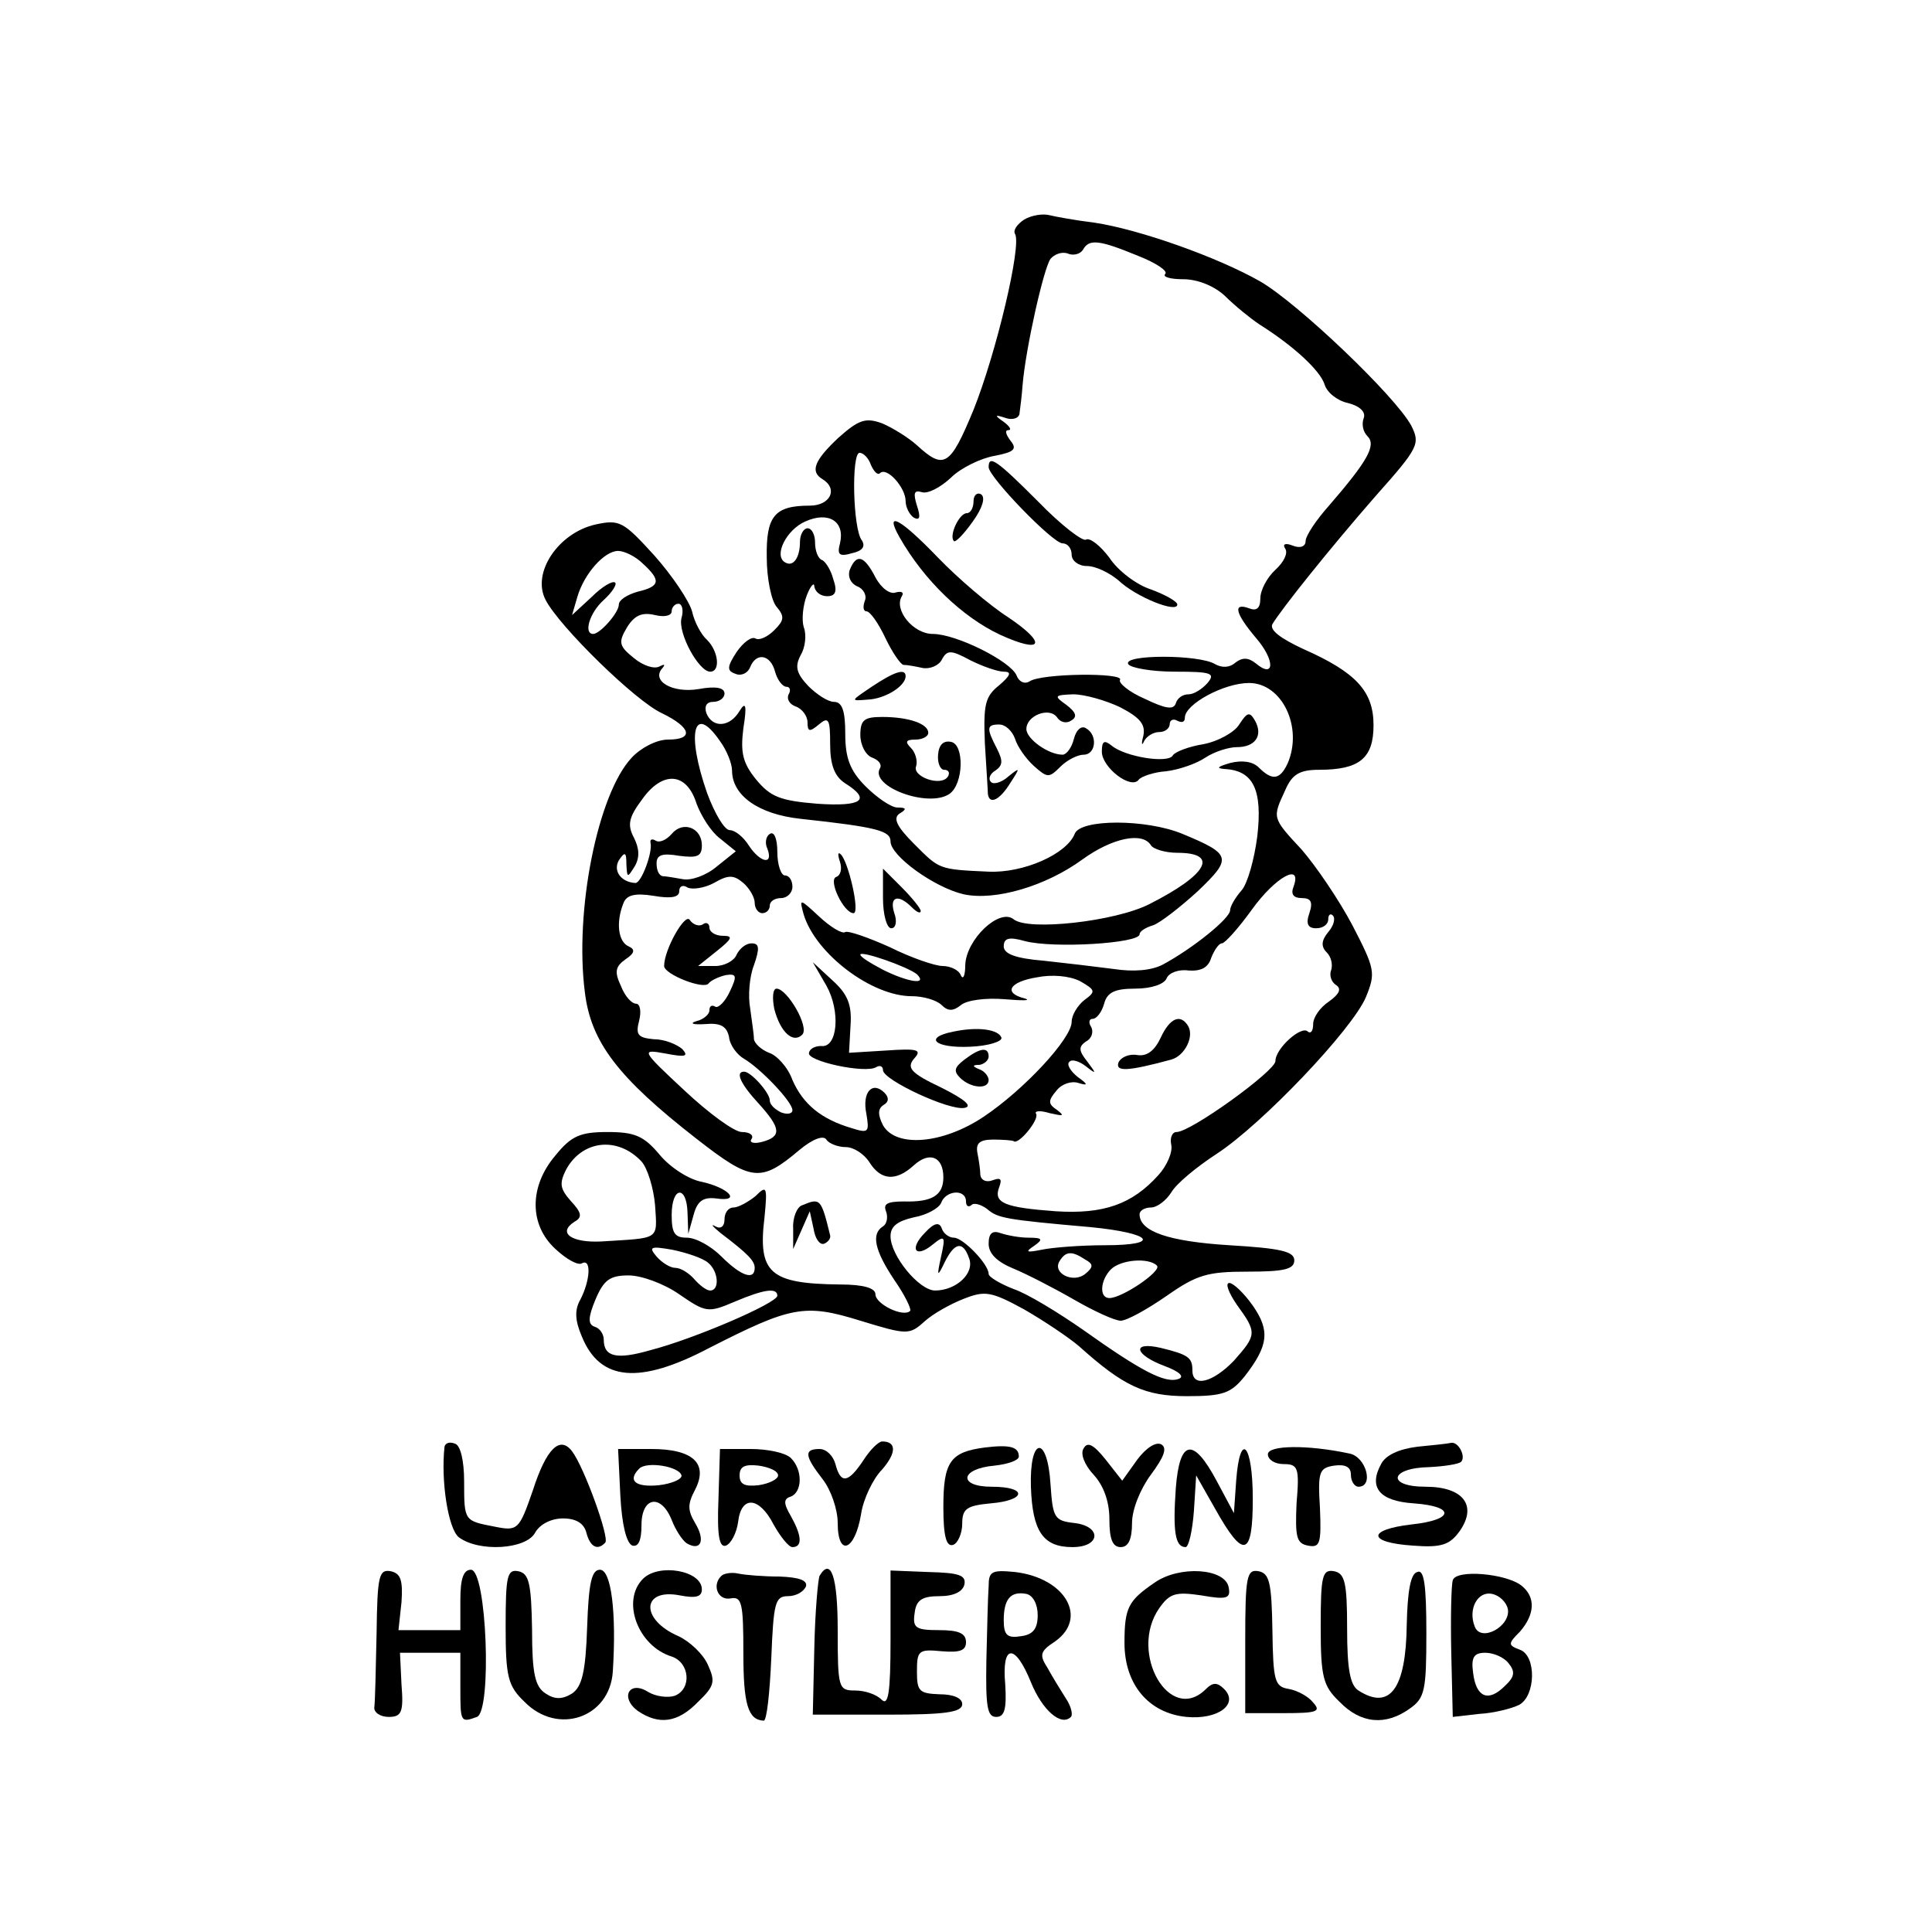 <?xml version="1.0" standalone="no"?>
<!DOCTYPE svg PUBLIC "-//W3C//DTD SVG 20010904//EN"
 "http://www.w3.org/TR/2001/REC-SVG-20010904/DTD/svg10.dtd">
<svg version="1.0" xmlns="http://www.w3.org/2000/svg"
 width="256pt" height="256pt" viewBox="0 0 256 256"
 preserveAspectRatio="xMidYMid meet">
<g transform="translate(0,256) scale(0.1,-0.1)"
fill="#000000" stroke="none">
<path d="M1357 2269 c-9 -6 -15 -14 -12 -19 9 -15 -25 -158 -55 -233 -31 -75
-39 -80 -75 -47 -11 10 -32 23 -46 29 -22 8 -31 5 -58 -19 -32 -30 -38 -45
-21 -55 21 -13 10 -35 -17 -35 -47 0 -58 -14 -57 -69 0 -27 6 -57 13 -65 11
-13 10 -18 -3 -31 -9 -9 -20 -14 -25 -11 -5 3 -16 -5 -25 -18 -13 -20 -13 -25
-1 -29 7 -3 16 1 19 9 8 20 27 17 33 -6 3 -11 10 -20 15 -20 5 0 6 -5 3 -10
-3 -6 1 -13 9 -16 9 -3 16 -13 16 -21 0 -13 3 -13 15 -3 13 11 15 7 15 -26 0
-28 6 -43 20 -52 35 -22 22 -31 -37 -27 -49 4 -62 9 -81 32 -18 22 -21 36 -17
68 5 31 3 36 -5 23 -13 -22 -36 -23 -44 -3 -3 9 0 15 9 15 8 0 15 5 15 11 0 8
-12 10 -34 6 -35 -6 -64 11 -48 28 4 5 2 5 -4 2 -7 -4 -22 1 -34 11 -20 16
-21 21 -9 41 10 16 20 20 37 16 12 -3 22 -1 22 5 0 5 4 10 9 10 5 0 7 -9 4
-19 -5 -20 23 -71 38 -71 14 0 11 27 -4 42 -8 7 -17 24 -20 38 -4 14 -26 47
-50 74 -41 45 -46 48 -78 41 -49 -11 -85 -64 -66 -100 18 -35 119 -134 154
-150 39 -19 43 -35 8 -35 -15 0 -36 -11 -48 -24 -45 -48 -76 -203 -62 -311 8
-66 44 -113 148 -194 73 -57 85 -58 136 -15 18 15 32 20 36 14 3 -5 15 -10 26
-10 10 0 24 -9 31 -20 15 -24 35 -26 59 -4 21 19 39 11 39 -16 0 -24 -15 -33
-52 -32 -22 0 -28 -3 -24 -13 3 -8 1 -17 -4 -20 -16 -10 -11 -32 15 -71 14
-20 23 -39 21 -41 -9 -9 -46 9 -46 22 0 8 -15 13 -47 13 -93 1 -109 15 -100
89 4 41 3 43 -12 28 -10 -8 -23 -15 -29 -15 -7 0 -12 -7 -12 -16 0 -9 -5 -13
-12 -9 -7 4 -4 0 7 -9 37 -28 45 -37 45 -46 0 -17 -18 -11 -44 15 -14 14 -34
25 -46 25 -16 0 -20 6 -20 30 0 38 20 40 21 3 l1 -28 7 25 c5 19 13 24 30 22
34 -5 17 14 -19 22 -17 3 -42 19 -56 36 -21 25 -33 30 -69 30 -36 0 -48 -5
-69 -31 -35 -41 -35 -92 0 -124 15 -14 30 -22 35 -19 13 7 11 -23 -2 -48 -8
-14 -7 -28 2 -49 24 -59 76 -64 169 -15 108 55 126 59 200 36 62 -19 65 -19
85 -1 11 10 34 23 52 30 28 11 36 10 80 -14 26 -15 59 -37 73 -49 59 -53 87
-66 143 -66 48 0 58 4 76 26 32 41 34 61 11 94 -12 17 -26 30 -31 30 -6 0 -1
-13 10 -29 27 -37 26 -40 -4 -74 -28 -29 -55 -36 -55 -13 0 17 -5 21 -42 30
-39 9 -35 -9 5 -24 19 -7 27 -14 19 -17 -18 -7 -51 11 -127 65 -33 23 -74 48
-92 54 -18 7 -33 16 -33 20 0 13 -34 48 -46 48 -7 0 -14 6 -16 12 -3 9 -10 8
-22 -5 -22 -22 -13 -35 10 -16 16 13 17 11 11 -16 -6 -27 -5 -28 5 -7 13 26
24 28 32 5 8 -20 -17 -43 -45 -43 -21 0 -59 46 -59 72 0 13 9 20 31 25 17 3
33 12 36 19 6 17 33 19 33 2 0 -6 3 -8 7 -5 3 4 13 1 21 -5 14 -12 23 -14 137
-24 82 -8 95 -24 19 -24 -32 0 -70 -3 -84 -6 -20 -4 -22 -3 -10 5 13 9 11 11
-7 11 -12 0 -28 3 -37 6 -11 4 -16 0 -16 -14 0 -13 11 -24 33 -33 17 -7 54
-26 80 -41 26 -15 54 -28 62 -28 8 0 35 15 61 33 40 28 54 32 107 32 48 0 62
3 62 15 0 12 -19 16 -86 20 -80 5 -119 18 -119 41 0 5 7 9 15 9 8 0 20 9 27
20 7 12 34 34 60 51 60 39 180 165 198 208 13 32 12 37 -18 95 -18 34 -48 78
-67 100 -40 43 -39 42 -22 79 9 21 19 27 45 27 53 0 72 15 72 59 0 45 -23 70
-93 101 -30 14 -45 25 -41 33 12 20 75 99 137 170 57 64 59 69 47 93 -21 39
-150 162 -200 191 -56 32 -160 69 -220 78 -25 3 -52 8 -60 10 -8 2 -23 0 -33
-6z m151 -48 c23 -9 40 -20 36 -24 -4 -4 7 -7 24 -7 19 0 41 -9 55 -22 13 -13
34 -30 46 -38 46 -29 80 -61 86 -79 3 -11 17 -22 31 -25 16 -4 24 -12 21 -20
-3 -8 -1 -18 5 -24 12 -12 0 -33 -51 -92 -17 -19 -31 -40 -31 -47 0 -7 -7 -10
-17 -6 -10 4 -14 2 -10 -4 4 -6 -2 -18 -13 -28 -11 -10 -20 -27 -20 -38 0 -13
-5 -17 -15 -13 -22 8 -18 -7 9 -39 26 -30 25 -55 0 -34 -10 8 -18 8 -27 1 -8
-7 -18 -7 -27 -2 -21 13 -123 13 -115 0 3 -5 31 -10 62 -10 48 0 54 -2 43 -15
-7 -8 -18 -15 -25 -15 -8 0 -15 -5 -17 -12 -3 -9 -14 -7 -41 6 -21 9 -35 21
-33 25 7 10 -105 9 -120 -2 -7 -4 -14 0 -17 8 -8 19 -80 55 -111 55 -26 0 -52
32 -41 50 3 5 0 7 -8 5 -7 -3 -19 5 -27 20 -15 29 -25 32 -34 10 -3 -9 1 -18
10 -22 8 -3 13 -12 10 -19 -3 -8 -2 -14 2 -14 5 0 16 -16 25 -35 9 -19 20 -35
24 -36 5 0 16 -2 25 -4 10 -2 22 3 26 11 7 13 12 13 38 -1 16 -8 36 -15 44
-15 11 0 9 -5 -6 -18 -19 -15 -21 -26 -19 -77 2 -33 4 -63 4 -67 2 -15 16 -8
30 15 13 20 13 21 -3 8 -9 -8 -20 -11 -23 -7 -4 4 -1 11 6 15 10 7 10 13 2 29
-14 27 -14 32 3 32 8 0 17 -8 21 -19 3 -10 14 -26 25 -36 18 -16 20 -16 35 -1
9 9 23 16 31 16 16 0 19 26 3 35 -6 4 -13 -2 -16 -14 -3 -12 -10 -21 -15 -21
-19 0 -48 21 -48 34 0 18 31 30 41 15 4 -6 12 -8 18 -4 9 5 7 11 -6 21 -17 12
-16 13 9 14 15 0 43 -8 62 -17 27 -14 34 -23 31 -38 -3 -11 -2 -14 1 -7 3 6
12 12 20 12 8 0 14 5 14 11 0 5 5 7 10 4 6 -3 10 -2 10 4 0 18 52 46 85 46 44
0 72 -59 51 -107 -10 -21 -20 -23 -38 -5 -8 8 -22 10 -38 6 -17 -5 -19 -7 -7
-8 38 -2 50 -28 43 -89 -4 -31 -13 -63 -21 -72 -8 -9 -15 -21 -15 -26 0 -11
-50 -51 -89 -72 -15 -8 -39 -10 -65 -6 -23 3 -65 8 -93 11 -37 3 -53 9 -53 19
0 11 7 13 28 7 38 -10 152 -3 152 9 0 4 8 9 18 12 9 3 36 24 59 45 46 44 45
49 -20 76 -48 20 -136 20 -143 0 -11 -27 -68 -52 -114 -50 -67 3 -65 3 -99 37
-23 23 -28 34 -19 40 10 6 9 8 -3 8 -8 0 -27 13 -42 28 -21 21 -27 38 -27 70
0 30 -4 42 -15 42 -8 0 -23 10 -34 21 -16 17 -18 26 -10 41 6 10 8 27 4 37 -3
10 -1 29 4 42 5 13 10 18 10 12 1 -7 8 -13 17 -13 11 0 14 6 8 23 -3 12 -11
24 -15 25 -5 2 -9 12 -9 23 0 10 -4 19 -10 19 -5 0 -10 -8 -10 -18 0 -21 -9
-34 -20 -27 -15 9 2 43 27 54 31 14 53 0 46 -29 -4 -15 -1 -18 16 -13 14 3 18
9 13 17 -12 15 -14 116 -3 116 5 0 12 -7 15 -16 4 -9 9 -14 12 -11 9 9 34 -19
34 -37 0 -8 5 -18 11 -22 8 -4 9 1 4 16 -5 16 -4 21 6 18 8 -3 25 6 39 19 13
13 40 26 58 29 26 5 30 9 21 20 -6 8 -8 14 -3 14 5 0 2 5 -6 11 -13 9 -12 10
3 5 9 -3 18 0 18 7 1 7 3 23 4 37 4 48 28 155 37 167 5 6 15 10 23 7 7 -3 16
-1 20 5 8 15 22 13 73 -8z m-656 -408 c24 -22 23 -30 -7 -37 -14 -4 -25 -11
-25 -17 0 -11 -25 -39 -34 -39 -13 0 -5 28 14 45 11 10 18 21 15 23 -3 3 -17
-5 -31 -19 l-26 -24 7 24 c9 31 36 61 54 61 8 0 23 -7 33 -17z m102 -235 c9
-12 16 -30 16 -39 0 -33 35 -58 91 -64 102 -11 119 -16 119 -30 0 -19 58 -61
97 -70 42 -9 109 11 157 46 40 29 80 37 91 19 3 -5 19 -10 35 -10 56 0 40 -29
-37 -68 -45 -23 -161 -36 -180 -20 -19 15 -63 -27 -64 -61 0 -14 -3 -20 -6
-13 -2 6 -13 12 -24 12 -10 0 -42 11 -70 25 -29 13 -55 22 -59 20 -4 -3 -20 7
-34 20 -27 25 -27 25 -21 3 16 -52 90 -108 143 -108 15 0 33 -5 40 -12 8 -8
15 -8 25 0 8 7 34 10 58 8 24 -2 36 -2 27 1 -29 7 -21 22 16 28 20 4 43 2 57
-5 21 -12 21 -14 6 -25 -9 -7 -17 -20 -17 -29 0 -22 -63 -90 -117 -126 -54
-36 -116 -41 -133 -11 -7 14 -7 22 1 27 7 4 7 10 1 16 -16 16 -30 1 -24 -28 4
-24 3 -26 -19 -19 -41 12 -65 32 -79 64 -6 17 -21 33 -31 36 -10 4 -19 12 -20
18 0 7 -3 25 -5 41 -3 16 -1 42 5 57 8 23 7 29 -3 29 -8 0 -16 -7 -20 -15 -3
-8 -16 -15 -28 -15 l-23 0 25 20 c20 16 22 20 8 20 -10 0 -18 5 -18 11 0 5 -4
8 -9 4 -5 -3 -13 0 -17 6 -6 10 -34 -39 -34 -61 0 -11 53 -32 59 -23 3 4 14 9
23 11 14 2 15 -1 5 -22 -6 -13 -15 -22 -19 -20 -5 3 -8 1 -8 -5 0 -5 -8 -12
-17 -14 -10 -3 -5 -5 11 -4 21 2 29 -3 32 -17 1 -11 11 -24 20 -29 22 -13 64
-57 64 -68 0 -5 -7 -6 -15 -3 -8 4 -15 10 -15 16 0 10 -25 38 -34 38 -12 0 -5
-16 19 -42 30 -33 31 -44 5 -51 -11 -3 -18 -1 -14 4 3 5 -3 9 -13 9 -10 0 -44
25 -76 55 -58 54 -58 55 -25 49 26 -5 31 -4 22 6 -7 6 -23 13 -38 13 -21 2
-24 6 -19 25 3 12 1 22 -4 22 -6 0 -15 10 -20 23 -9 19 -8 26 6 36 12 8 13 13
4 17 -14 6 -17 32 -7 57 4 11 15 14 40 10 23 -4 34 -2 34 6 0 7 5 9 11 5 6 -3
22 -1 35 6 19 11 26 11 39 0 8 -7 15 -19 15 -26 0 -8 5 -14 10 -14 6 0 10 5
10 10 0 6 7 10 15 10 8 0 15 7 15 15 0 8 -4 15 -10 15 -5 0 -10 14 -10 31 0
17 -4 28 -10 24 -5 -3 -7 -12 -3 -20 8 -22 -10 -18 -25 5 -7 11 -18 20 -25 20
-7 0 -20 22 -30 49 -28 80 -18 120 17 69z m-31 -83 c6 -16 19 -37 31 -46 l21
-17 -25 -20 c-14 -12 -34 -19 -45 -17 -11 2 -23 4 -27 4 -5 1 -8 8 -8 17 0 11
7 14 30 10 24 -3 30 -1 30 14 0 23 -25 33 -40 15 -7 -8 -16 -12 -21 -9 -5 3
-8 2 -7 -3 3 -12 -12 -53 -20 -53 -19 1 -30 16 -22 30 8 12 10 11 10 -5 1 -18
1 -19 11 -3 7 12 6 24 -1 38 -9 17 -7 27 11 51 27 38 59 36 72 -6z m791 -110
c-4 -10 0 -15 11 -15 12 0 15 -5 10 -20 -5 -14 -2 -20 9 -20 9 0 16 5 16 12 0
6 3 8 6 5 4 -4 1 -14 -6 -22 -9 -11 -10 -19 -2 -27 6 -6 8 -16 6 -23 -3 -7 0
-16 6 -20 8 -5 5 -12 -9 -22 -12 -8 -21 -21 -21 -30 0 -9 -3 -13 -7 -10 -8 9
-43 -22 -43 -39 0 -13 -112 -94 -131 -94 -6 0 -9 -8 -7 -17 2 -10 -6 -28 -17
-40 -35 -39 -73 -52 -136 -48 -68 5 -83 11 -75 32 4 11 2 13 -9 9 -8 -3 -15 0
-16 7 0 7 -2 20 -4 30 -2 12 3 17 21 17 13 0 25 -1 27 -2 6 -6 34 28 30 36 -3
4 5 5 18 1 18 -4 20 -4 10 4 -12 8 -13 12 -1 26 7 9 20 13 29 10 13 -4 13 -2
-1 8 -10 8 -15 17 -11 20 3 4 13 1 22 -6 14 -11 14 -10 2 6 -12 15 -12 20 -2
27 8 4 10 13 7 19 -4 6 -3 11 2 11 5 0 12 9 15 20 4 15 14 20 41 20 22 0 39 6
42 14 3 7 16 12 29 10 17 -1 26 4 30 17 4 10 10 19 14 19 4 0 22 20 40 45 31
43 67 63 55 30z m-499 -116 c15 -15 -13 -10 -45 6 -17 9 -30 17 -30 20 0 6 63
-16 75 -26z m-365 -248 c8 -9 16 -35 18 -58 3 -47 7 -43 -71 -48 -39 -2 -59
11 -36 26 11 6 10 12 -5 28 -14 16 -15 23 -6 41 21 39 68 45 100 11z m88 -134
c14 -11 16 -37 3 -37 -5 0 -14 7 -21 15 -7 8 -18 15 -25 15 -7 0 -18 7 -25 15
-11 13 -8 14 21 9 19 -4 40 -11 47 -17z m500 4 c11 -6 11 -10 0 -19 -16 -13
-44 1 -34 17 8 13 16 14 34 2z m95 -8 c7 -7 -46 -43 -63 -43 -14 0 -12 24 2
38 13 13 50 16 61 5z m-633 -38 c35 -24 38 -25 73 -10 40 17 57 19 57 8 -1
-10 -110 -57 -168 -72 -45 -13 -62 -9 -62 14 0 7 -5 15 -12 17 -9 3 -9 12 1
36 11 26 19 32 44 32 17 0 47 -11 67 -25z"/>
<path d="M1310 1941 c0 -13 85 -101 98 -101 7 0 12 -7 12 -15 0 -8 9 -15 20
-15 12 0 30 -9 42 -19 23 -22 78 -44 78 -32 0 4 -16 13 -35 20 -19 6 -44 25
-55 42 -12 16 -26 27 -31 24 -4 -3 -33 19 -63 50 -55 55 -66 63 -66 46z"/>
<path d="M1290 1896 c0 -9 -4 -16 -9 -16 -10 0 -24 -30 -17 -37 2 -2 13 9 25
26 13 18 17 32 11 36 -5 3 -10 -1 -10 -9z"/>
<path d="M1192 1848 c33 -58 84 -106 133 -129 57 -26 63 -12 11 23 -25 16 -67
52 -93 79 -50 52 -72 64 -51 27z"/>
<path d="M1155 1650 c-28 -19 -29 -19 -5 -17 23 1 50 18 50 31 0 11 -15 6 -45
-14z"/>
<path d="M1642 1600 c-6 -10 -27 -22 -47 -26 -19 -3 -38 -10 -41 -15 -6 -11
-63 -2 -81 13 -10 8 -13 6 -13 -8 0 -21 39 -51 49 -37 3 4 20 10 36 11 17 2
40 10 52 18 12 8 31 14 42 14 24 0 35 15 24 35 -7 12 -10 12 -21 -5z"/>
<path d="M1140 1586 c0 -13 7 -27 16 -30 8 -3 13 -9 10 -14 -14 -24 64 -53 92
-34 19 13 20 66 2 69 -10 2 -16 -4 -17 -17 -1 -11 3 -20 8 -20 6 0 8 -4 5 -9
-9 -14 -48 0 -42 14 2 7 -1 18 -7 24 -8 8 -7 11 6 11 9 0 17 4 17 9 0 12 -26
21 -61 21 -24 0 -29 -4 -29 -24z"/>
<path d="M1113 1418 c3 -9 1 -18 -5 -20 -11 -4 10 -48 23 -48 9 0 -7 69 -17
78 -4 4 -4 -1 -1 -10z"/>
<path d="M1170 1370 c0 -22 5 -40 11 -40 6 0 8 9 4 20 -7 22 5 26 23 8 7 -7
12 -9 12 -5 0 3 -11 17 -25 31 l-25 25 0 -39z"/>
<path d="M1095 1254 c19 -34 15 -83 -7 -80 -7 0 -15 -3 -16 -9 -4 -11 75 -28
89 -19 5 3 9 1 9 -4 0 -13 88 -54 108 -50 11 2 1 11 -31 27 -40 19 -46 26 -36
38 11 12 6 14 -37 11 l-49 -3 2 36 c2 28 -4 42 -24 60 l-26 24 18 -31z"/>
<path d="M1026 1223 c8 -31 25 -46 37 -34 10 10 -20 61 -34 61 -5 0 -6 -12 -3
-27z"/>
<path d="M1263 1193 c-40 -8 -24 -22 22 -20 25 1 43 7 42 12 -4 11 -31 15 -64
8z"/>
<path d="M1278 1156 c-13 -10 -15 -15 -6 -24 14 -14 38 -16 38 -3 0 5 -6 12
-12 14 -10 4 -10 6 0 6 6 1 12 6 12 11 0 13 -11 12 -32 -4z"/>
<path d="M1538 1185 c-8 -17 -18 -25 -31 -23 -11 2 -22 -3 -25 -10 -4 -12 11
-12 70 4 18 5 31 31 22 45 -10 16 -24 10 -36 -16z"/>
<path d="M1063 963 c-7 -2 -13 -17 -12 -31 l0 -27 11 25 11 25 5 -23 c2 -13 8
-22 14 -20 5 2 9 7 8 11 -12 49 -13 50 -37 40z"/>
<path d="M589 643 c-5 -46 5 -109 19 -120 27 -20 89 -16 101 6 6 11 21 19 37
19 18 0 28 -7 31 -19 5 -19 15 -24 25 -13 6 6 -28 100 -44 121 -16 21 -34 4
-52 -52 -18 -52 -20 -54 -50 -48 -41 8 -41 7 -41 60 0 28 -5 48 -12 50 -7 3
-13 1 -14 -4z"/>
<path d="M1144 625 c-20 -30 -30 -32 -37 -5 -3 11 -12 20 -21 20 -21 0 -20 -9
4 -40 11 -14 20 -40 20 -58 0 -46 23 -37 31 12 3 20 16 47 28 59 19 22 19 37
0 37 -5 0 -16 -11 -25 -25z"/>
<path d="M1305 642 c-46 -6 -55 -19 -55 -79 0 -39 4 -53 13 -50 6 2 12 15 12
28 0 20 6 24 38 27 47 4 49 22 1 22 -45 0 -42 24 4 28 18 2 32 7 32 12 0 13
-12 16 -45 12z"/>
<path d="M1436 641 c-5 -7 1 -22 13 -35 13 -14 21 -35 21 -59 0 -26 4 -37 15
-37 10 0 15 10 15 32 0 18 11 45 25 64 17 23 22 35 14 40 -7 4 -20 -4 -32 -20
l-20 -28 -22 28 c-16 20 -24 24 -29 15z"/>
<path d="M1680 633 c0 -7 9 -13 21 -13 19 0 21 -5 17 -52 -2 -45 0 -53 15 -56
16 -3 18 2 16 50 -3 48 -1 53 19 56 15 2 22 -2 22 -12 0 -9 5 -16 10 -16 21 0
10 40 -12 44 -56 12 -108 11 -108 -1z"/>
<path d="M1878 643 c-24 -3 -42 -11 -48 -23 -17 -31 -2 -49 43 -52 56 -4 54
-22 -3 -28 -59 -7 -58 -24 2 -28 38 -3 49 1 62 19 24 34 5 59 -45 59 -52 0
-48 25 5 26 20 1 39 4 42 7 7 7 -4 28 -14 25 -4 -1 -24 -3 -44 -5z"/>
<path d="M822 578 c2 -38 8 -63 16 -66 8 -2 12 7 12 27 0 38 26 42 40 7 5 -13
14 -27 20 -31 19 -11 25 4 11 27 -10 17 -10 25 0 44 18 35 -3 54 -58 54 l-44
0 3 -62z m81 27 c1 -5 -13 -11 -30 -13 -31 -3 -42 6 -26 22 10 10 53 3 56 -9z"/>
<path d="M952 574 c-2 -49 1 -65 10 -62 7 3 14 17 16 31 4 36 28 34 47 -3 9
-16 20 -30 25 -30 14 0 12 16 -2 41 -10 17 -10 23 0 26 15 6 16 35 0 51 -7 7
-31 12 -53 12 l-41 0 -2 -66z m79 31 c0 -5 -12 -11 -26 -13 -18 -2 -25 1 -25
13 0 12 7 15 25 13 14 -2 26 -7 26 -13z"/>
<path d="M1366 590 c2 -59 16 -80 55 -80 38 0 39 28 2 32 -26 3 -28 7 -31 51
-4 66 -28 64 -26 -3z"/>
<path d="M1558 588 c-4 -57 -1 -78 13 -78 4 0 9 21 11 48 l3 47 25 -44 c38
-68 50 -64 50 13 0 73 -17 91 -22 24 l-3 -43 -23 43 c-31 58 -49 55 -54 -10z"/>
<path d="M499 396 c-1 -47 -2 -92 -3 -98 -1 -7 8 -13 19 -13 17 0 20 6 17 43
l-2 42 40 0 40 0 0 -45 c0 -47 0 -48 22 -40 20 8 13 195 -8 195 -10 0 -14 -12
-14 -40 l0 -40 -41 0 -41 0 4 37 c2 29 -1 38 -14 41 -16 3 -18 -6 -19 -82z"/>
<path d="M670 405 c0 -67 3 -79 25 -100 44 -45 113 -21 117 40 5 78 -2 135
-17 135 -11 0 -15 -17 -17 -76 -2 -60 -7 -79 -20 -88 -13 -8 -23 -8 -35 0 -14
9 -18 26 -18 85 -1 61 -4 74 -18 77 -15 3 -17 -6 -17 -73z"/>
<path d="M852 468 c-29 -29 -7 -89 38 -103 24 -8 27 -43 4 -52 -9 -3 -25 -1
-35 5 -25 16 -38 -7 -14 -25 28 -19 53 -16 80 12 22 21 23 27 13 49 -6 14 -24
31 -39 38 -51 22 -49 64 2 54 21 -4 29 -2 29 8 0 25 -57 35 -78 14z"/>
<path d="M956 472 c-13 -12 -5 -33 12 -30 15 3 17 -6 17 -72 0 -68 6 -89 27
-90 4 0 8 37 10 83 3 73 5 82 22 82 11 0 21 6 24 13 2 8 -9 12 -35 13 -21 0
-46 2 -55 4 -9 2 -19 0 -22 -3z"/>
<path d="M1086 472 c-2 -4 -6 -47 -7 -96 l-2 -88 99 0 c76 0 99 3 99 14 0 8
-12 13 -30 13 -27 1 -30 4 -30 30 0 28 2 30 33 27 24 -2 32 1 32 12 0 12 -10
16 -36 16 -31 0 -35 3 -32 23 2 17 10 22 33 22 19 0 31 6 33 16 2 12 -8 15
-48 16 l-50 2 0 -92 c0 -71 -3 -88 -12 -79 -7 7 -22 12 -35 12 -22 0 -23 3
-23 80 0 71 -9 97 -24 72z"/>
<path d="M1310 458 c-1 -13 -2 -57 -3 -98 -1 -61 1 -75 13 -75 11 0 14 10 12
43 -5 54 13 55 34 3 15 -37 40 -59 53 -46 3 3 0 15 -7 25 -7 11 -18 29 -24 40
-11 17 -10 22 10 35 44 31 14 84 -53 92 -31 3 -35 1 -35 -19z m65 -38 c0 -18
-6 -26 -22 -28 -18 -3 -23 1 -23 21 0 28 9 39 30 35 9 -2 15 -14 15 -28z"/>
<path d="M1530 463 c-35 -24 -40 -33 -40 -80 0 -55 32 -93 82 -98 42 -4 70 17
50 37 -9 9 -15 9 -24 0 -48 -48 -103 48 -62 107 14 20 22 22 56 17 34 -6 39
-4 36 11 -5 25 -65 29 -98 6z"/>
<path d="M1650 386 l0 -96 51 0 c44 0 50 2 39 14 -6 8 -21 16 -32 18 -19 3
-21 10 -22 78 -1 63 -4 75 -18 78 -16 3 -18 -6 -18 -92z"/>
<path d="M1750 405 c0 -67 3 -79 25 -100 28 -29 61 -32 93 -9 20 14 22 24 22
100 0 64 -3 85 -12 81 -9 -2 -13 -26 -14 -70 -1 -84 -22 -114 -64 -87 -11 7
-15 28 -15 82 0 61 -3 73 -17 76 -16 3 -18 -6 -18 -73z"/>
<path d="M1925 466 c-2 -6 -3 -49 -2 -96 l2 -85 35 4 c19 1 43 7 53 12 22 12
23 65 1 73 -16 6 -16 8 0 24 20 23 21 46 2 61 -20 16 -87 22 -91 7z m73 -38
c4 -23 -36 -45 -44 -23 -9 23 4 47 23 43 10 -2 19 -11 21 -20z m1 -72 c9 -11
8 -18 -5 -30 -22 -22 -38 -15 -42 17 -3 21 1 27 16 27 11 0 25 -6 31 -14z"/>
</g>
</svg>

